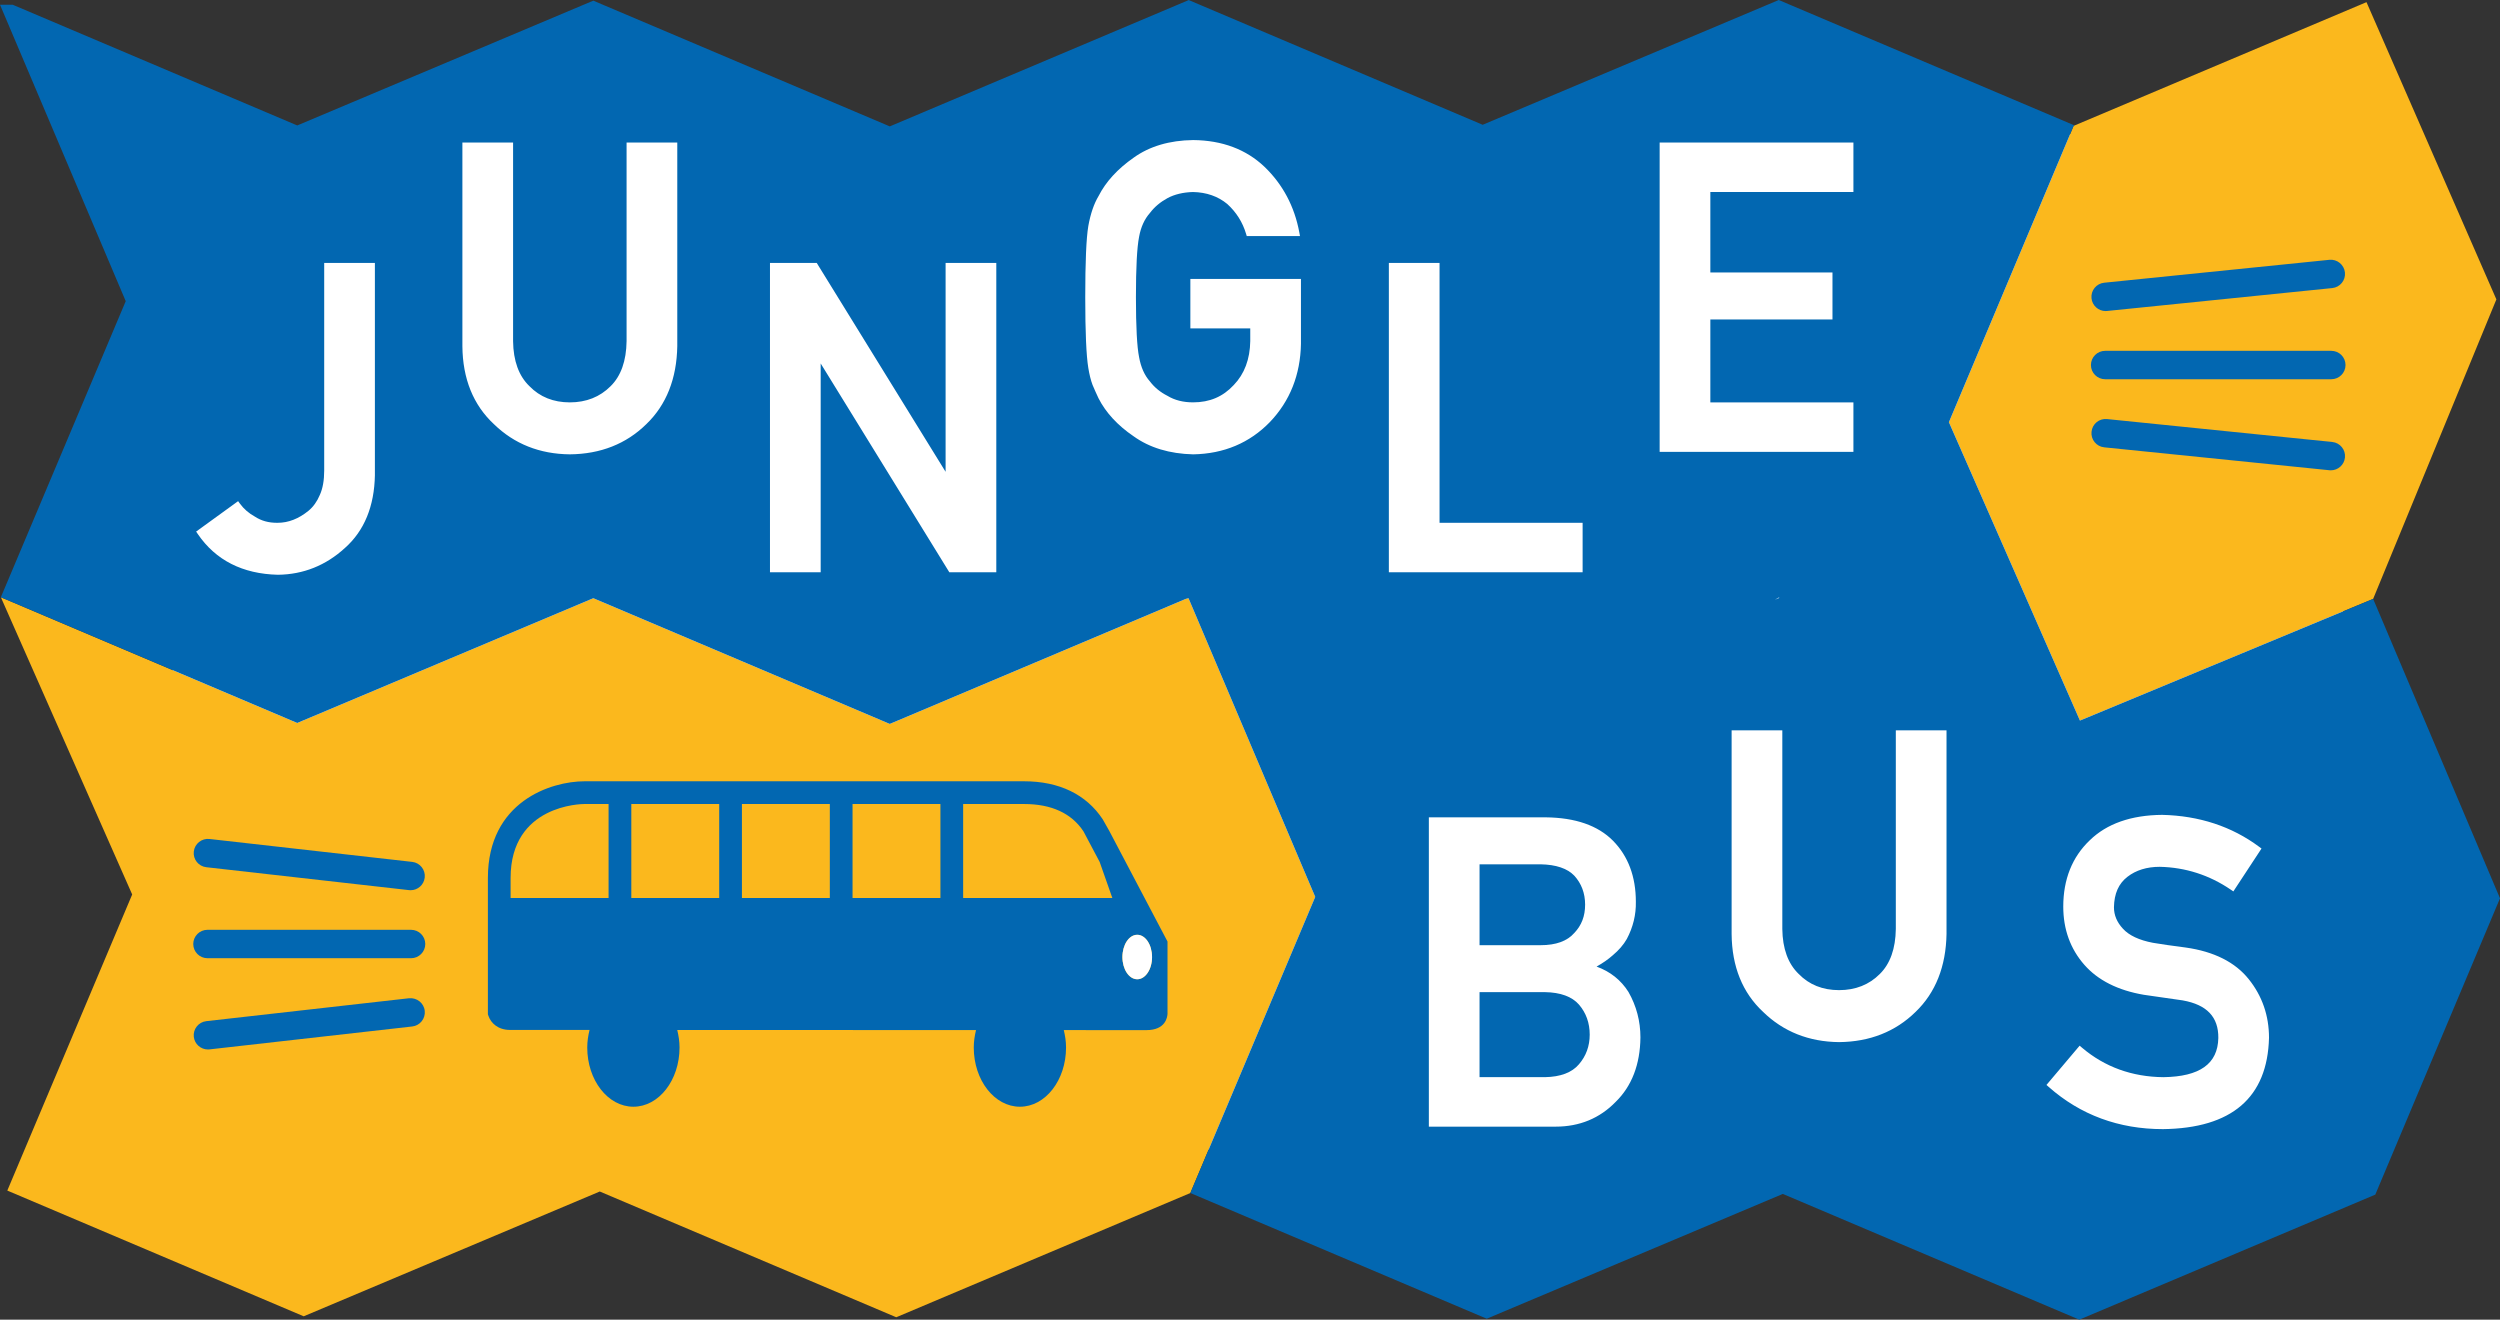 <?xml version="1.0" encoding="UTF-8" standalone="no"?>
<!-- Generator: Adobe Illustrator 16.0.0, SVG Export Plug-In . SVG Version: 6.00 Build 0)  -->

<svg
   xmlns:dc="http://purl.org/dc/elements/1.1/"
   xmlns:cc="http://creativecommons.org/ns#"
   xmlns:rdf="http://www.w3.org/1999/02/22-rdf-syntax-ns#"
   xmlns:svg="http://www.w3.org/2000/svg"
   xmlns="http://www.w3.org/2000/svg"
   xmlns:sodipodi="http://sodipodi.sourceforge.net/DTD/sodipodi-0.dtd"
   xmlns:inkscape="http://www.inkscape.org/namespaces/inkscape"
   version="1.1"
   id="Calque_1"
   x="0px"
   y="0px"
   width="220.014"
   height="116.139"
   viewBox="0 0 220.014 116.139"
   enable-background="new 0 0 236.885 131.497"
   xml:space="preserve"
   inkscape:version="0.92.3 (2405546, 2018-03-11)"
   sodipodi:docname="Logo Jungle Bus.svg"
   inkscape:export-filename="/home/overflorian/Nextcloud/6. Communication/Logo/Logo Jungle Bus HD.png"
   inkscape:export-xdpi="471.23999"
   inkscape:export-ydpi="471.23999"><rect x="0" y="0" width="220.014" height="116.139" fill="#333333" stroke="none"/><defs
     id="defs43" /><sodipodi:namedview
     pagecolor="#ffffff"
     bordercolor="#666666"
     borderopacity="1"
     objecttolerance="10"
     gridtolerance="10"
     guidetolerance="10"
     inkscape:pageopacity="0"
     inkscape:pageshadow="2"
     inkscape:window-width="1853"
     inkscape:window-height="1025"
     id="namedview41"
     showgrid="false"
     inkscape:zoom="2.6510755"
     inkscape:cx="38.162393"
     inkscape:cy="91.202157"
     inkscape:window-x="67"
     inkscape:window-y="27"
     inkscape:window-maximized="1"
     inkscape:current-layer="Calque_1"
     fit-margin-top="0"
     fit-margin-left="0"
     fit-margin-right="0"
     fit-margin-bottom="0" /><rect
     style="color:#000000;clip-rule:nonzero;display:inline;overflow:visible;visibility:visible;opacity:1;isolation:auto;mix-blend-mode:normal;color-interpolation:sRGB;color-interpolation-filters:linearRGB;solid-color:#000000;solid-opacity:1;fill:#ffffff;fill-opacity:1;fill-rule:nonzero;stroke:none;stroke-width:15.259;stroke-linecap:butt;stroke-linejoin:miter;stroke-miterlimit:4;stroke-dasharray:none;stroke-dashoffset:0;stroke-opacity:1;color-rendering:auto;image-rendering:auto;shape-rendering:auto;text-rendering:auto;enable-background:accumulate"
     id="rect4226"
     width="191.014"
     height="89.377"
     x="15.192"
     y="11.803"
     ry="0.654" /><g
     id="g3"
     transform="translate(-9.817,-8.298)"><polygon
       points="114.173,61.005 88.123,72.009 62.032,60.944 35.976,71.925 9.892,60.86 21.45,87.017 10.46,113.075 36.544,124.14 62.6,113.157 88.692,124.224 114.574,113.29 114.574,113.29 125.564,87.231 114.412,60.943 "
       id="polygon5"
       style="fill:#fbb81d" /><polygon
       points="192.306,19.376 218.081,8.487 229.513,34.647 218.667,61.003 192.864,71.713 181.331,45.454 "
       id="polygon7"
       style="fill:#fbb81d" /><g
       id="g9"><path
         d="M 218.667,61.003 192.864,71.713 181.331,45.454 192.306,19.376 192.391,19.339 167.344,8.717 166.357,8.298 165.371,8.714 140.301,19.28 114.439,8.306 114.444,8.298 114.432,8.303 114.42,8.298 114.407,8.314 88.123,19.421 63.019,8.776 62.032,8.356 61.045,8.772 35.976,19.339 10.928,8.712 l -1.111,0 11.065,26.09 -10.99,26.058 26.084,11.064 26.056,-10.98 26.091,11.064 26.05,-11.004 0.239,-0.062 11.152,26.288 -10.99,26.059 26.085,11.064 26.057,-10.982 26.09,11.066 26.05,-11.004 10.975,-26.078 -11.164,-26.352 z M 42.811,50.099 c -0.048,2.755 -0.936,4.915 -2.64,6.426 -1.679,1.537 -3.663,2.33 -5.893,2.355 l -0.005,0 -0.003,0 c -3.102,-0.074 -5.471,-1.278 -7.041,-3.578 l -0.151,-0.222 3.695,-2.678 0.162,0.222 c 0.338,0.464 0.785,0.85 1.328,1.148 0.55,0.358 1.185,0.535 1.905,0.535 l 0.092,0 c 0.935,0 1.845,-0.355 2.705,-1.056 0.421,-0.347 0.757,-0.815 0.999,-1.394 0.257,-0.566 0.385,-1.285 0.385,-2.146 l 0,-18.271 4.461,0 0,18.659 z M 69.422,38.751 c -0.048,2.872 -0.965,5.184 -2.726,6.875 -1.768,1.738 -4.032,2.632 -6.728,2.656 l -0.002,0 -0.002,0 C 57.315,48.258 55.068,47.364 53.287,45.628 51.47,43.942 50.534,41.632 50.51,38.764 l 0,-17.921 4.461,0 0,17.484 c 0.022,1.73 0.507,3.062 1.441,3.958 0.919,0.947 2.112,1.425 3.553,1.425 1.441,0 2.647,-0.479 3.584,-1.42 0.913,-0.896 1.387,-2.23 1.41,-3.966 l 0,-17.481 4.462,0 0,17.908 z m 28.075,19.91 -4.134,0 -11.322,-18.377 0,18.377 -4.462,0 0,-27.221 4.116,0 11.34,18.379 0,-18.379 4.462,0 0,27.221 z m 26.812,-20.117 c -0.049,2.732 -0.969,5.051 -2.733,6.895 -1.781,1.838 -4.05,2.795 -6.746,2.844 l -0.006,0 -0.005,0 c -2.076,-0.049 -3.838,-0.584 -5.236,-1.588 -1.409,-0.957 -2.452,-2.088 -3.095,-3.355 -0.194,-0.414 -0.367,-0.801 -0.522,-1.17 -0.153,-0.408 -0.277,-0.906 -0.372,-1.489 -0.179,-1.083 -0.27,-3.179 -0.27,-6.226 0,-3.098 0.091,-5.206 0.27,-6.266 0.194,-1.08 0.498,-1.967 0.903,-2.64 0.633,-1.249 1.675,-2.39 3.088,-3.376 1.396,-1.002 3.158,-1.524 5.236,-1.549 2.559,0.024 4.671,0.819 6.286,2.361 1.606,1.548 2.634,3.486 3.056,5.764 l 0.06,0.326 -4.686,0 -0.059,-0.197 c -0.305,-1.025 -0.863,-1.91 -1.659,-2.631 -0.812,-0.672 -1.828,-1.027 -3.012,-1.051 -0.862,0.023 -1.621,0.204 -2.242,0.536 -0.633,0.345 -1.152,0.781 -1.541,1.298 -0.487,0.549 -0.805,1.25 -0.96,2.102 -0.186,0.936 -0.279,2.725 -0.279,5.322 0,2.595 0.094,4.371 0.278,5.277 0.158,0.881 0.476,1.596 0.948,2.127 0.401,0.531 0.918,0.955 1.55,1.275 0.633,0.385 1.385,0.574 2.254,0.574 1.459,0 2.629,-0.498 3.578,-1.524 0.942,-0.977 1.43,-2.278 1.453,-3.872 l 0,-1.115 -5.271,0 0,-4.352 9.733,0 0,5.7 z m 7.735,-7.104 4.461,0 0,22.867 12.591,0 0,4.354 -17.052,0 0,-27.221 z m 19.964,73.827 c -1.402,1.446 -3.182,2.182 -5.282,2.182 l -11.162,0 0,-27.221 10.287,0 c 2.606,0.026 4.597,0.719 5.919,2.059 1.334,1.353 2.011,3.159 2.011,5.369 0.024,1.134 -0.243,2.238 -0.794,3.275 -0.291,0.511 -0.705,0.991 -1.236,1.436 -0.399,0.355 -0.879,0.69 -1.427,0.996 1.202,0.436 2.145,1.185 2.806,2.231 0.701,1.23 1.054,2.574 1.054,4.005 -0.026,2.373 -0.757,4.279 -2.176,5.668 z m 3.867,-84.424 17.053,0 0,4.354 -12.591,0 0,7.08 10.748,0 0,4.133 -10.748,0 0,7.301 12.591,0 0,4.354 -17.053,0 0,-27.222 z m 10.544,40.068 -0.399,0.167 0.337,-0.193 0.062,0.026 z m 14.703,29.567 c -0.048,2.871 -0.965,5.183 -2.725,6.874 -1.768,1.736 -4.032,2.631 -6.728,2.657 l -0.003,0 -0.003,0 c -2.652,-0.026 -4.898,-0.919 -6.677,-2.654 -1.817,-1.686 -2.754,-3.996 -2.777,-6.865 l 0,-17.92 4.462,0 0,17.484 c 0.021,1.729 0.507,3.061 1.441,3.957 0.919,0.947 2.112,1.424 3.554,1.424 1.442,0 2.647,-0.478 3.583,-1.419 0.913,-0.897 1.387,-2.231 1.41,-3.966 l 0,-17.48 4.462,0 0,17.908 z m 19.044,17.189 0,0 -0.003,0 c -3.876,0 -7.256,-1.248 -10.044,-3.71 l -0.202,-0.178 2.919,-3.456 0.211,0.179 c 1.996,1.695 4.406,2.568 7.166,2.593 3.201,-0.047 4.783,-1.174 4.829,-3.447 0.021,-1.848 -1.006,-2.933 -3.142,-3.312 -1.029,-0.144 -2.17,-0.31 -3.412,-0.491 -2.281,-0.389 -4.04,-1.275 -5.235,-2.636 -1.232,-1.401 -1.857,-3.125 -1.857,-5.125 0,-2.398 0.785,-4.362 2.333,-5.838 1.496,-1.459 3.638,-2.213 6.366,-2.236 3.262,0.073 6.132,1.018 8.539,2.809 l 0.209,0.154 -2.479,3.774 -0.231,-0.158 c -1.885,-1.284 -3.987,-1.959 -6.249,-2.007 -1.131,0 -2.088,0.296 -2.839,0.878 -0.777,0.598 -1.165,1.474 -1.188,2.678 0,0.699 0.26,1.32 0.795,1.896 0.537,0.589 1.422,1.004 2.634,1.235 0.709,0.121 1.683,0.262 2.889,0.417 2.485,0.351 4.352,1.29 5.55,2.793 1.18,1.473 1.778,3.207 1.778,5.152 -0.134,5.261 -3.274,7.962 -9.337,8.036 z"
         id="path11"
         inkscape:connector-curvature="0"
         style="fill:#0267b1" /><path
         d="m 148.354,90.414 c 0.65,-0.674 0.962,-1.489 0.962,-2.503 0,-1.003 -0.322,-1.862 -0.957,-2.554 -0.613,-0.635 -1.61,-0.971 -2.958,-0.995 l -5.375,0 0,7.117 5.38,0 c 1.34,0 2.331,-0.358 2.948,-1.065 z"
         id="path13"
         inkscape:connector-curvature="0"
         style="fill:#0267b1" /><path
         d="m 145.783,95.612 -5.758,0 0,7.482 5.763,0 c 1.363,-0.024 2.369,-0.405 2.985,-1.133 0.629,-0.728 0.947,-1.604 0.947,-2.609 0,-1.027 -0.318,-1.917 -0.946,-2.645 -0.615,-0.703 -1.622,-1.072 -2.991,-1.095 z"
         id="path15"
         inkscape:connector-curvature="0"
         style="fill:#0267b1" /></g><g
       id="g4173"><path
         id="path17"
         d="m 195.122,35.673 c -0.633,0 -1.176,-0.48 -1.241,-1.124 -0.07,-0.687 0.43,-1.3 1.116,-1.37 l 19.818,-2.016 c 0.676,-0.074 1.3,0.43 1.37,1.117 0.07,0.687 -0.43,1.301 -1.116,1.37 l -19.818,2.016 c -0.043,0.005 -0.086,0.007 -0.129,0.007 z"
         inkscape:connector-curvature="0"
         style="fill:#0267b1" /><path
         id="path19"
         d="m 214.986,41.673 -19.905,0 c -0.69,0 -1.25,-0.561 -1.25,-1.25 0,-0.691 0.56,-1.25 1.25,-1.25 l 19.905,0 c 0.69,0 1.25,0.559 1.25,1.25 0,0.689 -0.559,1.25 -1.25,1.25 z"
         inkscape:connector-curvature="0"
         style="fill:#0267b1" /><path
         id="path21"
         d="m 214.945,49.688 c -0.043,0 -0.085,-0.002 -0.129,-0.007 l -19.817,-2.016 c -0.687,-0.069 -1.187,-0.683 -1.116,-1.37 0.069,-0.688 0.676,-1.191 1.37,-1.117 l 19.817,2.016 c 0.687,0.07 1.187,0.684 1.116,1.37 -0.065,0.644 -0.608,1.124 -1.241,1.124 z"
         inkscape:connector-curvature="0"
         style="fill:#0267b1" /></g><g
       id="g4178"><path
         id="path23"
         d="m 28.114,100.657 c -0.627,0 -1.168,-0.472 -1.241,-1.109 -0.078,-0.687 0.416,-1.306 1.102,-1.383 l 17.839,-2.016 c 0.686,-0.064 1.305,0.417 1.382,1.102 0.078,0.687 -0.416,1.306 -1.102,1.383 l -17.839,2.016 c -0.047,0.004 -0.094,0.007 -0.141,0.007 z"
         inkscape:connector-curvature="0"
         style="fill:#0267b1" /><path
         id="path25"
         d="m 45.994,92.626 -17.919,0 c -0.69,0 -1.25,-0.56 -1.25,-1.25 0,-0.69 0.56,-1.25 1.25,-1.25 l 17.919,0 c 0.69,0 1.25,0.56 1.25,1.25 0,0.69 -0.56,1.25 -1.25,1.25 z"
         inkscape:connector-curvature="0"
         style="fill:#0267b1" /><path
         id="path27"
         d="m 45.955,86.642 c -0.047,0 -0.094,-0.003 -0.142,-0.008 L 27.974,84.618 c -0.686,-0.077 -1.18,-0.696 -1.102,-1.383 0.078,-0.686 0.699,-1.177 1.382,-1.102 l 17.839,2.016 c 0.686,0.077 1.18,0.696 1.102,1.383 -0.072,0.638 -0.613,1.11 -1.24,1.11 z"
         inkscape:connector-curvature="0"
         style="fill:#0267b1" /></g><g
       id="g4183"><g
         id="g29"><path
           id="path31"
           d="m 107.439,81.421 -0.576,-1.018 c -1.445,-2.191 -3.835,-3.348 -6.913,-3.348 l -38.693,0 c -2.941,0 -8.503,1.777 -8.503,8.508 l 0,12 0.057,0.16 c 0.206,0.588 0.811,1.215 1.89,1.215 L 61.7,98.94 c -0.119,0.492 -0.202,1.002 -0.202,1.545 0,2.875 1.818,5.211 4.062,5.211 2.243,0 4.06,-2.336 4.06,-5.211 0,-0.541 -0.083,-1.053 -0.202,-1.543 l 26.295,0.008 c -0.117,0.488 -0.199,0.996 -0.199,1.535 0,2.875 1.819,5.211 4.061,5.211 2.244,0 4.06,-2.336 4.06,-5.211 0,-0.539 -0.081,-1.045 -0.199,-1.533 l 7.279,0.002 c 1.679,0 1.834,-1.139 1.85,-1.43 l 0,-6.365 -5.126,-9.738 z m -44.064,5.908 -8.622,0 0,-1.766 c 0,-6.436 6.238,-6.508 6.503,-6.508 l 2.119,0 0,8.274 z m 9.736,0 -7.735,0 0,-8.273 7.735,0 0,8.273 z m 9.735,0 -7.735,0 0,-8.273 7.735,0 0,8.273 z m 9.734,0 -7.734,0 0,-8.273 7.734,0 0,8.273 z m 2,0 0,-8.273 5.371,0 c 2.408,0 4.172,0.822 5.217,2.406 l 1.426,2.693 1.117,3.174 -13.131,0 z m 15.32,7.149 c -0.72,0 -1.304,-0.875 -1.304,-1.953 0,-1.086 0.584,-1.961 1.304,-1.961 0.72,0 1.304,0.875 1.304,1.961 0.001,1.078 -0.583,1.953 -1.304,1.953 z"
           inkscape:connector-curvature="0"
           style="fill:#0267b1" /></g><path
         id="path33"
         d="m 109.9,94.478 c -0.72,0 -1.304,-0.875 -1.304,-1.953 0,-1.086 0.584,-1.961 1.304,-1.961 0.72,0 1.304,0.875 1.304,1.961 0.001,1.078 -0.583,1.953 -1.304,1.953 z"
         inkscape:connector-curvature="0"
         style="fill:#ffffff" /></g></g></svg>
